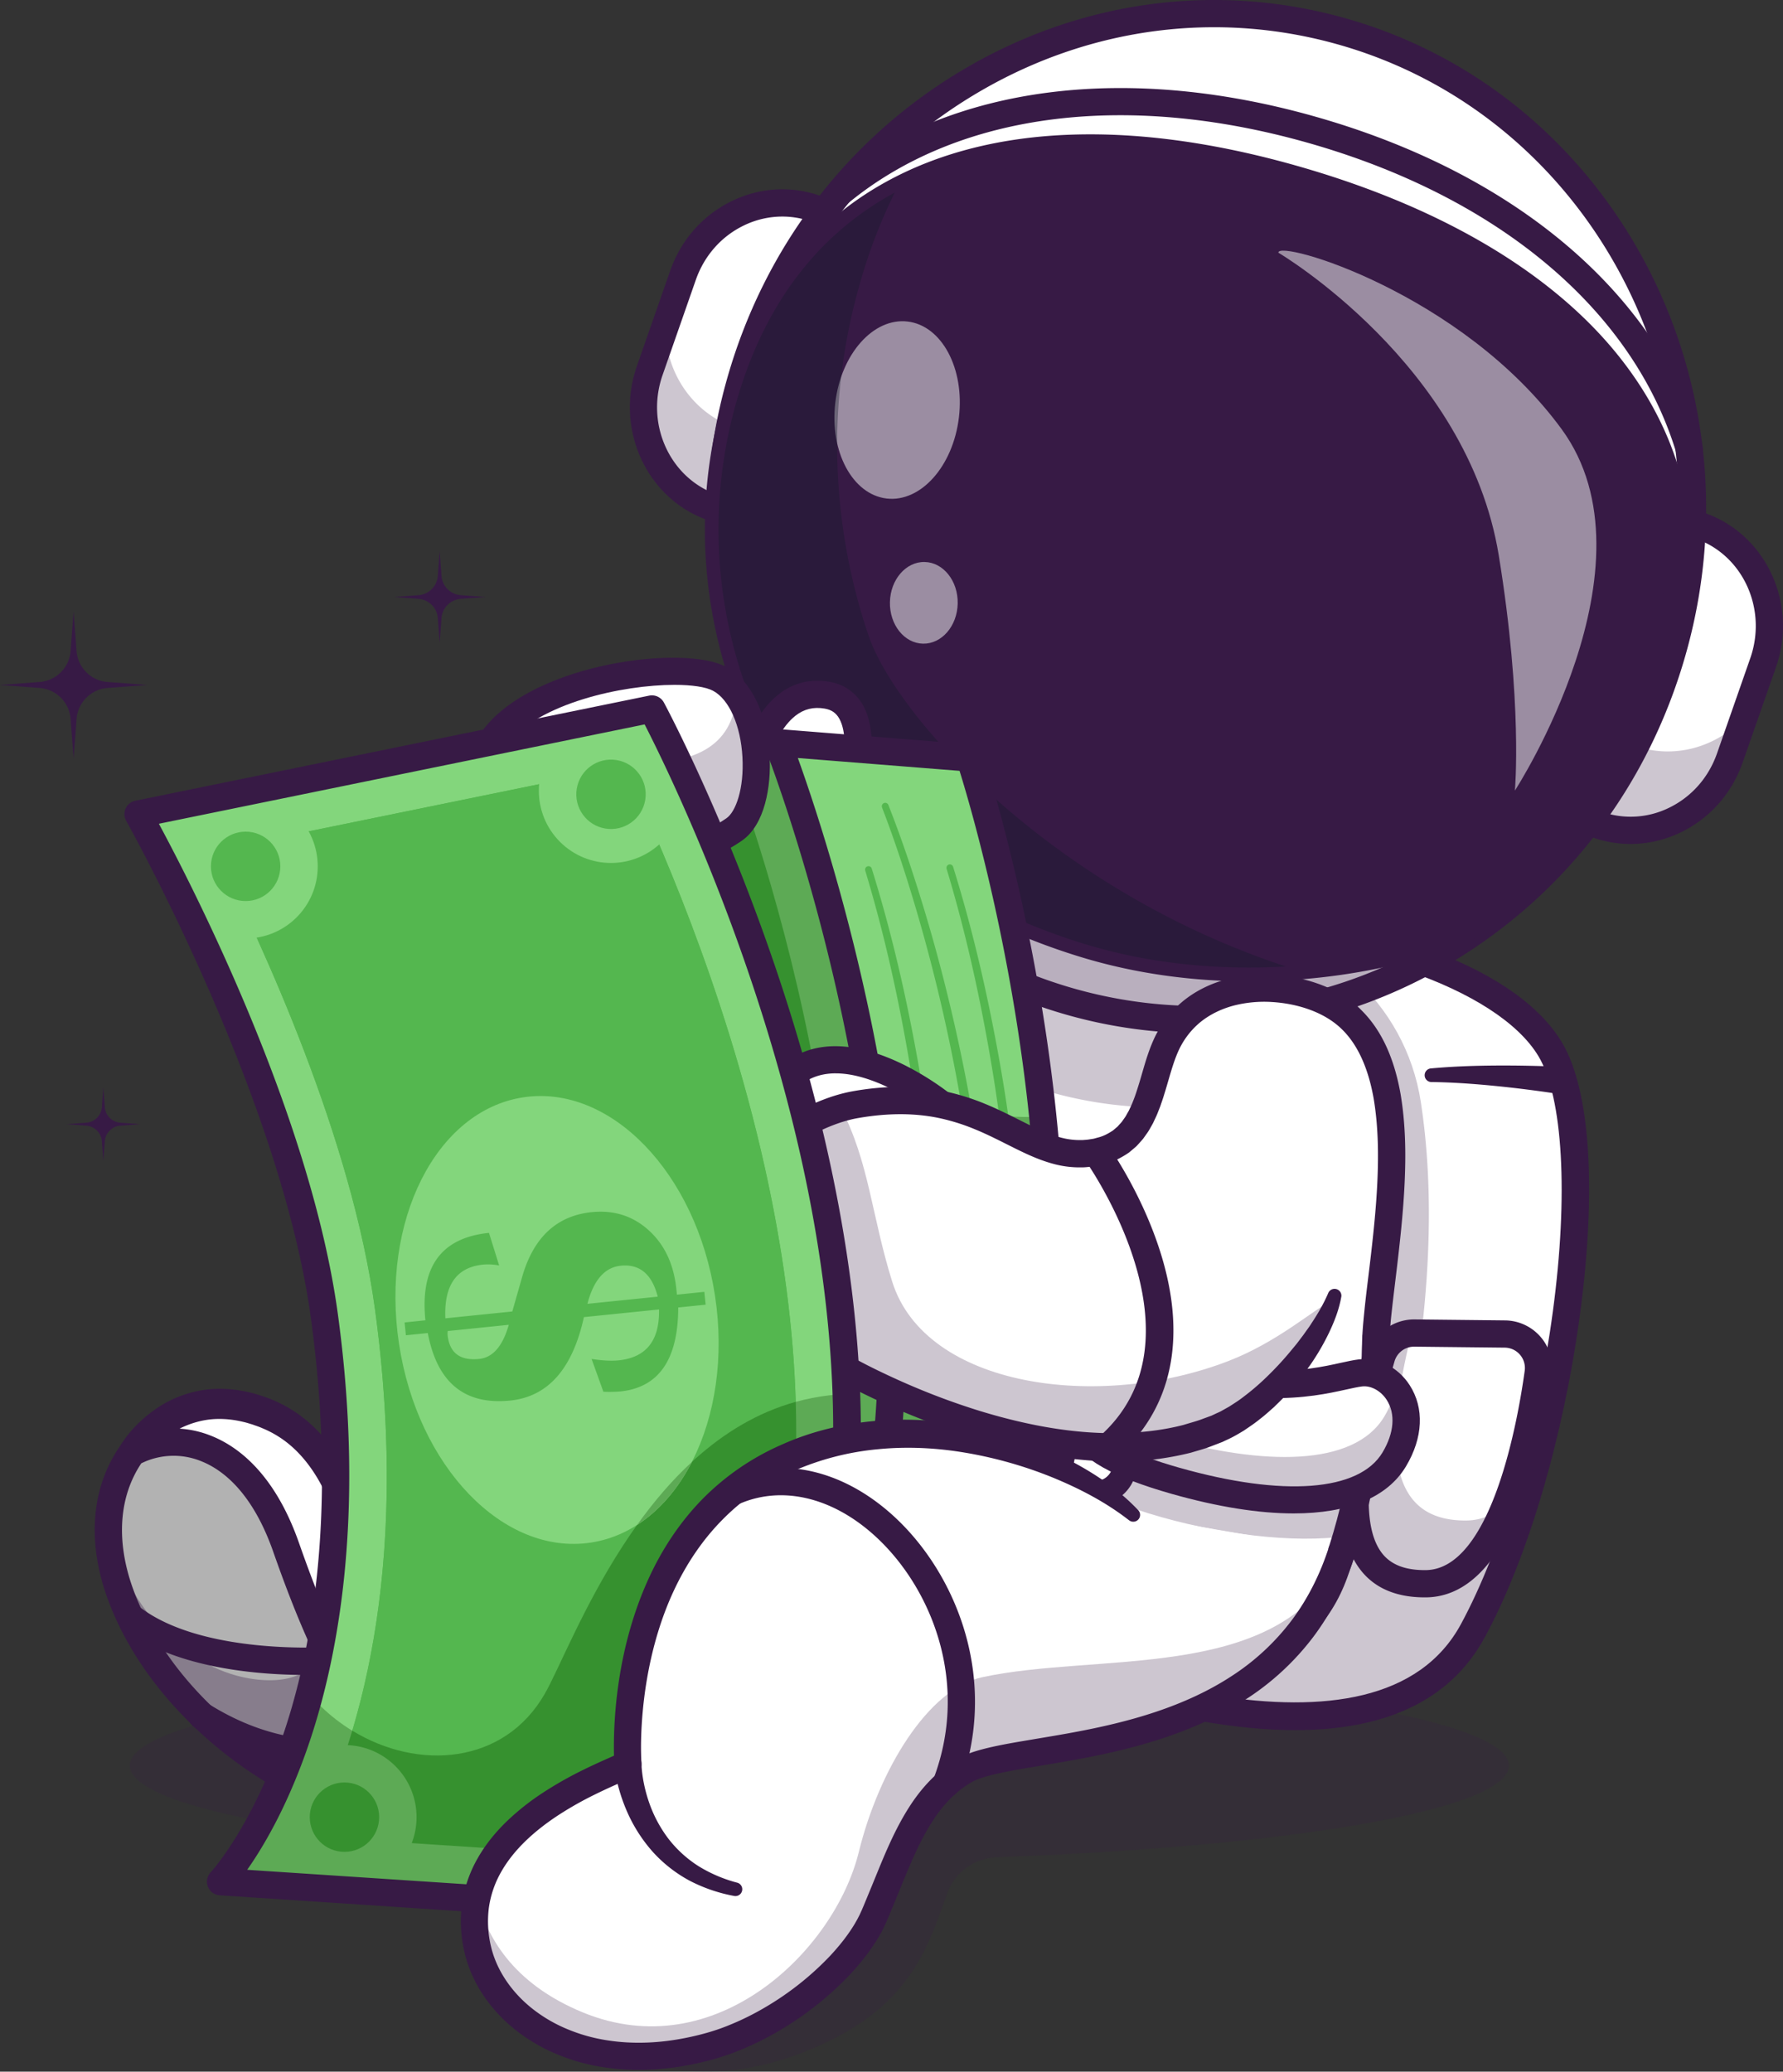 <svg id="Layer_1" data-name="Layer 1" xmlns="http://www.w3.org/2000/svg" viewBox="0 0 2483.12 2884.93"><rect x="0" y="0" width="2483.12" height="2884.93" fill="#333333" stroke="none"/><defs><style>.cls-1{opacity:0.2;}.cls-2{fill:#371a45;}.cls-3{fill:#fff;}.cls-4{opacity:0.25;}.cls-5{fill:#b2b2b2;}.cls-6{opacity:0.35;}.cls-7{fill:#22a7f0;}.cls-8{fill:#1d74f2;}.cls-9{opacity:0.5;}.cls-10{fill:#111a28;}.cls-11{fill:#83d67c;}.cls-12{fill:#5daa55;}.cls-13{fill:#54b74f;}.cls-14{fill:#36912f;}</style></defs><g class="cls-1"><path class="cls-2" d="M2860.07,3139.32c0-72.91-430-132-960.32-132s-960.33,59.1-960.33,132,430,132,960.33,132q30.82,0,61.16-.27L1849.64,3299,1652.7,3549.37S1754.23,3599,1910.91,3524c114.1-54.62,139.93-129.72,166.55-206a76.37,76.37,0,0,1,69.38-51.09C2557.47,3251.92,2860.07,3200.48,2860.07,3139.32Z" transform="translate(-758.66 -680.56)"/></g><path class="cls-3" d="M2315.41,2914.14c-185.44,1.78-494.6,32.1-793.1,185.39,0,0-450.39-57.76-361-265.47,255.16-592.78,990-253.79,990-253.79l212.59,216.05C2406.75,2839.83,2376.45,2913.56,2315.41,2914.14Z" transform="translate(-758.66 -680.56)"/><g class="cls-4"><path class="cls-2" d="M1522.33,3099.53c283.47-145.59,576.56-180.26,764.18-184.91,71.8-1.78,106.73-88.54,56.35-139.74h0c-105.68-3.62-312.51,109.29-510,85.14-30.25-3.7-127.49-47.62-175.85-141.43-2.32-4.51,34.53,193.5-170.9,276.44,0,0-239.18,94.81-330.22-146.3C1093.23,3044.52,1522.33,3099.53,1522.33,3099.53Z" transform="translate(-758.66 -680.56)"/></g><path class="cls-2" d="M1525.74,3119.1l-5.84-.75c-12.17-1.56-298.92-39.7-372-167.81-21.69-38-23-79.74-4-124,67.62-157.09,174.49-264.56,317.65-319.44,163.14-62.54,344.31-43.92,467.57-17.3,132.84,28.71,226.26,71.42,230.17,73.23l3.14,1.45,2.43,2.47,213.72,217.19c25.06,25.48,32.15,61.79,18.5,94.79s-44.46,53.83-80.31,54.15h0c-199.1,1.78-497.06,35-785.8,183.31ZM1707.27,2503c-77.34,0-157.12,10.77-232.28,39.61-133.18,51.1-232.84,151.68-296.24,299-14.28,33.17-13.59,62.67,2.1,90.18,58.7,102.91,298.05,142.25,338.17,148.18,293.68-149.35,595.44-183,797.42-184.75h0c24.34-.22,39.51-16,45.6-30.73s6.48-36.42-10.49-53.67l-211.2-214.63C2113.82,2584.52,1919.92,2503,1707.27,2503Zm609.34,411.15h0Z" transform="translate(-758.66 -680.56)"/><path class="cls-3" d="M942.54,2703.61s66.72,94,145,199.36c100.31,134.8,219.61,288.09,242.24,286,40.23-3.75,124.2-64.19,204.81-94.27L1431,3009l-161-133c-20.16-43.66-28.92-183.23-142.4-227.8C1005.14,2600.16,942.54,2703.61,942.54,2703.61Z" transform="translate(-758.66 -680.56)"/><g class="cls-4"><path class="cls-2" d="M1087.56,2903c100.31,134.8,219.61,288.09,242.24,286,40.23-3.75,124.2-64.19,204.81-94.27L1431,3009C1394,3014.35,1225.23,3030.22,1087.56,2903Z" transform="translate(-758.66 -680.56)"/></g><path class="cls-2" d="M1261.43,2880c-6.35-9.77-10.27-19.68-14.26-29.32-3.78-9.72-7.29-19.3-10.68-28.78s-6.69-18.85-10.37-28c-3.39-9.22-7.15-18.21-11.09-27-15.41-35.22-37.71-66.15-67.88-85.42a144.43,144.43,0,0,0-23.79-12.32c-4-1.85-8.54-3.19-12.81-4.81-4.35-1.28-8.69-2.75-13.08-3.71-17.51-4.22-35.26-5.39-52.32-2.6a125.11,125.11,0,0,0-48.32,19,139.59,139.59,0,0,0-20.92,16.81c-3.21,3.16-6.38,6.38-9.34,9.75-1.47,1.68-2.91,3.39-4.27,5.1s-2.81,3.69-3.54,4.71h0l-.76-20.79q61.44,86.24,124.49,171.59c42,56.81,84.44,113.3,128,168.71,21.8,27.66,43.85,55.13,66.61,81.59,11.38,13.19,23,26.23,34.84,38.15a166.77,166.77,0,0,0,17.49,15.67,25.58,25.58,0,0,0,3,2c.08,0,.47.31.28.18a1.26,1.26,0,0,0-.56-.2c-.16,0,0,0-.44-.06a7.73,7.73,0,0,0-1.51-.28,8,8,0,0,0-1.55,0l-.61.09.28,0c1.5-.3,3-.56,4.51-.78s3.4-.94,5.1-1.36c14.17-4.14,29.92-12,45.22-19.75,15.41-7.92,30.92-16.41,46.62-24.76,31.39-16.75,63.6-33.31,98.2-46.42a19,19,0,0,1,13.45,35.47h0l-.19.07c-31.64,12-62.59,27.78-93.6,44.36-15.55,8.26-31.08,16.77-47.15,25-8,4.12-16.26,8.15-24.71,12-8.63,3.78-17.27,7.54-27.33,10.42-2.59.67-4.89,1.5-7.72,2l-8.58,1.41c-1.32.41-9-.12-10.37-1-1.24-.39-2.47-.82-3.69-1.28s-1.77-.85-2.69-1.29a41.1,41.1,0,0,1-4.49-2.57c-1.23-.82-2.64-1.69-3.7-2.5-8.82-6.55-15.45-13-22.12-19.61-13.1-13.16-25-26.62-36.76-40.22-23.4-27.21-45.66-55-67.68-82.89-43.93-55.9-86.52-112.62-128.69-169.63s-83.72-114.36-124.91-172.18l-7.26-10.2,6.51-10.6,0-.06c2-3.29,3.42-5.37,5.17-7.88s3.41-4.68,5.18-6.94A158.81,158.81,0,0,1,948,2666.05a179.42,179.42,0,0,1,26.09-22.32,156.64,156.64,0,0,1,64.19-26.86c23.24-4.2,47.08-2.42,69.17,3,5.58,1.27,10.94,3.05,16.35,4.7,5.28,2,10.59,3.57,15.82,6a185.47,185.47,0,0,1,30.24,16.34,191.44,191.44,0,0,1,48.8,47.28c13.19,18.16,23.38,37.85,31.44,57.84,4,10,7.37,20.19,10.46,30.33,2.76,10.24,5.44,20.39,7.45,30.6s3.84,20.34,5.53,30.29,3.19,19.81,5.14,28.71l.16.71a9.57,9.57,0,0,1-17.37,7.26Z" transform="translate(-758.66 -680.56)"/><path class="cls-5" d="M1383.35,3164.8c-22.12,22.18-44.12,37.08-64.69,39.13-104.22,10.28-323.83-114.39-392.56-304.33-29.45-81.46-17-149,16.43-196,65.7-35.39,163.91-13,214.63,131.81C1225.09,3029.36,1283.76,3120.82,1383.35,3164.8Z" transform="translate(-758.66 -680.56)"/><g class="cls-6"><path class="cls-2" d="M1383.35,3164.8c-22.12,22.18-44.12,37.08-64.69,39.13-104.22,10.28-323.83-114.39-392.56-304.33-13.4-37.12-18.12-71.33-16.14-102.06,17.24,117.77,106.07,204.78,194.83,220.16,61,10.57,100.58-10.29,102.93-53.9C1257.41,3072.61,1309,3131.93,1383.35,3164.8Z" transform="translate(-758.66 -680.56)"/></g><path class="cls-2" d="M1306.56,3223.46c-116.92,0-329.87-128.3-398.29-317.41-28.93-80-22.24-155.81,18.82-213.42l2.56-3.6,3.89-2.1a139.27,139.27,0,0,1,118.1-7.35c37.49,14.54,89.33,52.28,123.42,149.59,68.21,194.7,124.72,278,216,318.27l25.28,11.17-19.51,19.57c-27.57,27.66-52.51,42.26-76.25,44.62Q1313.81,3223.46,1306.56,3223.46ZM955.43,2718.33c-31.3,46.76-35.42,108.63-11.49,174.82,67.47,186.48,282.21,300.85,372.86,291.9,7.08-.7,17.91-4.29,33-15.78-87.32-48.75-144.61-139.38-210.53-327.56C1110,2758.05,1068,2726.61,1037.92,2715A101.71,101.71,0,0,0,955.43,2718.33Z" transform="translate(-758.66 -680.56)"/><path class="cls-2" d="M1210,3141c-48.08,0-110.58-11.77-179.29-54.43a19,19,0,1,1,20-32.23c132,82,235.51,36.36,239.86,34.38a19,19,0,0,1,16,34.41C1303.75,3124.44,1267,3141,1210,3141Z" transform="translate(-758.66 -680.56)"/><path class="cls-2" d="M1184,3013c-62.06,0-183.15-8.16-256.42-66.45a19,19,0,0,1,23.61-29.69c87.89,69.93,267.19,57.22,269,57.1a19,19,0,1,1,2.89,37.82C1221,3012,1206.33,3013,1184,3013Z" transform="translate(-758.66 -680.56)"/><path class="cls-2" d="M1639.14,3064.68a19,19,0,0,1-18.77-16.45c-35.4-264.55-236.64-473.48-238.67-475.56a19,19,0,0,1,27.14-26.51c8.64,8.84,212,219.74,249.12,497a19,19,0,0,1-16.28,21.31A18.16,18.16,0,0,1,1639.14,3064.68Z" transform="translate(-758.66 -680.56)"/><path class="cls-3" d="M2917.56,2141.76c78.73,131.39,17.29,578.81-107.6,809.47s-559,74.43-799.79-33.09-14.59-658.91,49-805.4C2158.43,1884,2800.9,1947.05,2917.56,2141.76Z" transform="translate(-758.66 -680.56)"/><g class="cls-4"><path class="cls-2" d="M2010.16,2918.14c240.82,107.51,674.9,263.71,799.83,33.08,16.33-30.22,31.61-64.11,45.58-100.56-89,25.46-163.67-60.06-148.53-129.46,48.66-223.1,48.61-388.13,30.24-506.65-21.27-137.17-136.7-241.39-275.39-247.12-180.65-7.46-354.87,35-402.71,145.33C1995.56,2259.22,1769.34,2810.63,2010.16,2918.14Z" transform="translate(-758.66 -680.56)"/></g><path class="cls-2" d="M2562.45,3089.85c-167.92,0-378.72-73.45-560-154.39C1890.78,2885.61,1857,2748,1901.92,2526.29c31.13-153.47,93.23-313.7,139.84-421.1,38.79-89.4,152.89-144.68,321.27-155.67,213.57-13.94,492.54,51.86,570.8,182.49h0c39.53,66,48.68,204.4,25.09,379.79-22.88,170.08-72.33,337.74-132.28,448.46C2775.83,3054.11,2679.57,3089.85,2562.45,3089.85Zm-138.4-1104.36q-29.36,0-58.55,1.88c-151.26,9.87-256.57,58.32-288.95,132.92-45.88,105.73-107,263.3-137.45,413.54-40.95,201.89-14.44,325.37,78.81,367,239.94,107.12,659.73,254.95,775.37,41.38,57.88-106.9,105.75-269.69,128-435.46,21.8-162.11,14.13-298.23-20-355.24C2844.36,2056.49,2634.15,1985.49,2424.05,1985.49Z" transform="translate(-758.66 -680.56)"/><path class="cls-3" d="M2728.15,2537l125.93,1.07a47.31,47.31,0,0,1,46.55,53.56c-13.1,97-52.37,293.27-155.9,294.43-125.45,1.41-113-137.54-62.48-314.84A47.27,47.27,0,0,1,2728.15,2537Z" transform="translate(-758.66 -680.56)"/><g class="cls-4"><path class="cls-2" d="M2682.58,2571c-50.9,177.18-63.71,316.15,61.76,315,51.51-.41,87.24-49.28,111.71-110.19-16,13.75-34.33,22-55.29,22.15-112.32,1-113.85-110.3-76.28-260.83A46.81,46.81,0,0,0,2682.58,2571Z" transform="translate(-758.66 -680.56)"/></g><path class="cls-2" d="M2742.83,2905c-40.08,0-70.35-13.11-90-39-37.5-49.32-33.95-141.91,11.51-300.22a66.37,66.37,0,0,1,63.69-47.84h.72l125.93,1.36a66.26,66.26,0,0,1,65,75.2C2903.81,2710,2860,2903.94,2744.49,2905ZM2728,2555.87a28.34,28.34,0,0,0-27.23,20.38c-26,90.42-56.05,216.45-17.78,266.79,12.28,16.14,31.85,24,59.8,24h1.35c92.73-.83,129-212.76,137.94-277.69a28.33,28.33,0,0,0-27.83-32.12l-125.94-1.36Z" transform="translate(-758.66 -680.56)"/><path class="cls-2" d="M2929.46,2204c-14.39-2.27-29.23-4.3-43.9-6.17s-29.47-3.54-44.24-5c-29.52-2.92-59.12-5.06-88.64-5.46h-.08a9.5,9.5,0,0,1-.74-19c30.27-2.79,60.54-3.8,90.77-4q22.68-.12,45.34.34c15.16.32,30.14.78,45.51,1.56a19,19,0,1,1-1.91,37.94,18.44,18.44,0,0,1-2-.2Z" transform="translate(-758.66 -680.56)"/><path class="cls-3" d="M2669.81,2628.55c-6.3,64.29-17.73,128.69-35.94,190.9q-7.6,26.18-16.93,51.79c-126.84,348.57-845.81-151.51-845.81-151.51l71.13-712,84.4-6.69,667.05-53s26.79,82.79,49.79,207.74C2667.16,2283.71,2686.84,2455.84,2669.81,2628.55Z" transform="translate(-758.66 -680.56)"/><g class="cls-4"><path class="cls-2" d="M2643.5,2155.73a563.11,563.11,0,0,1-267.45,67.05c-183.08,0-345.92-86.92-449.39-221.78l667.05-53S2620.5,2030.78,2643.5,2155.73Z" transform="translate(-758.66 -680.56)"/></g><g class="cls-4"><path class="cls-2" d="M2669.81,2628.55c-6.3,64.29-17.73,128.69-35.94,190.9-142.68,22-439-52.92-457.88-158.14C2155.65,2547.89,2544.77,2606.78,2669.81,2628.55Z" transform="translate(-758.66 -680.56)"/></g><path class="cls-2" d="M2422.81,3013.62c-259,0-644.34-265.71-662.49-278.34l-9.15-6.36L1825,1990.06l782.2-62.17,4.61,14.26c.43,1.32,43.06,134.38,67,314.74,22.22,167,32.6,410.29-44,620.83-22.9,62.93-65.25,104.57-125.86,123.79C2482.56,3009.87,2453.55,3013.62,2422.81,3013.62Zm-631.67-303.26c67.82,45.54,493.29,322.55,706.33,255,49.48-15.7,82.74-48.6,101.67-100.6,128.58-353.32,6.08-810.54-19.14-896.65l-720.44,57.26Z" transform="translate(-758.66 -680.56)"/><path class="cls-3" d="M2096.84,2689.13l4.25-2.32c-3.12-2.54-6-5-8.67-7.6C2093.74,2682.47,2095.19,2685.8,2096.84,2689.13Z" transform="translate(-758.66 -680.56)"/><circle class="cls-3" cx="1809.2" cy="2483.78" r="67.64" transform="translate(-1637.23 313.84) rotate(-24.94)"/><g class="cls-6"><path class="cls-2" d="M1745.65,2460.59a67.65,67.65,0,1,0,128.54,4.51,67.65,67.65,0,0,1-122.58-16.81A68.91,68.91,0,0,0,1745.65,2460.59Z" transform="translate(-758.66 -680.56)"/></g><path class="cls-2" d="M1809.25,2568.21a84.53,84.53,0,1,1,35.53-7.91A84.38,84.38,0,0,1,1809.25,2568.21Zm-.08-135.36a51,51,0,0,0-47.78,33.46h0a50.79,50.79,0,1,0,47.78-33.46Zm-63.51,27.72h0Z" transform="translate(-758.66 -680.56)"/><path class="cls-3" d="M1846.49,2386.54l-34.44,115-26.8,89.46a48.33,48.33,0,0,0,29.18,59.1c15.28,5.82,34.3,12.81,56.27,20.41,78.16,27,194,61.89,313.22,79.52a48.37,48.37,0,0,0,54.5-38.9l45.81-241.61a48.37,48.37,0,0,0-40.94-57c-83-11.39-248.08-35.59-338.44-59A48.27,48.27,0,0,0,1846.49,2386.54Z" transform="translate(-758.66 -680.56)"/><path class="cls-3" d="M2246.94,2413.23l94.77,26.06a41.22,41.22,0,0,1,29.52,47.62l-46.7,239.49a41.2,41.2,0,0,1-44.54,33.11l-90-9" transform="translate(-758.66 -680.56)"/><path class="cls-2" d="M2191.11,2767.33a65.62,65.62,0,0,1-9.63-.71c-152.93-22.58-299.35-72.88-373-100.85a65.37,65.37,0,0,1-39.25-79.58l61.24-204.46a64.85,64.85,0,0,1,78.61-44.4c88.45,23,248.8,46.6,336.51,58.65a65.14,65.14,0,0,1,55.1,76.67l-45.81,241.62A64.92,64.92,0,0,1,2191.11,2767.33Zm-298.43-398.6a31.51,31.51,0,0,0-30.15,22.6l-61.24,204.47a31.77,31.77,0,0,0,19.06,38.66c72.4,27.49,216.23,76.91,366,99A31.52,31.52,0,0,0,2222,2708l45.81-241.62a31.65,31.65,0,0,0-26.76-37.25h0c-88.44-12.15-250.25-36-340.36-59.41A31.35,31.35,0,0,0,1892.68,2368.73Z" transform="translate(-758.66 -680.56)"/><path class="cls-2" d="M2284.23,2776.47a58.73,58.73,0,0,1-5.9-.3l-90-9a16.74,16.74,0,1,1,3.33-33.32l90,9a24.34,24.34,0,0,0,26.43-19.66l46.7-239.48a24.58,24.58,0,0,0-17.52-28.28l-94.77-26a16.74,16.74,0,0,1,8.88-32.29l94.77,26.06a58.2,58.2,0,0,1,41.51,67L2341,2729.6A57.67,57.67,0,0,1,2284.23,2776.47Z" transform="translate(-758.66 -680.56)"/><path class="cls-3" d="M2325,2565.74s-46.5,5.73-62.29,52.73-1.29,86.11,133.22,124.23,262,41.07,304.45-29.78-5-125.43-46.84-120.51S2525.71,2638.87,2325,2565.74Z" transform="translate(-758.66 -680.56)"/><g class="cls-4"><path class="cls-2" d="M2260.5,2625.57c-11.84,43.86,7.69,80.95,135.37,117.13,134.52,38.12,262.06,41.09,304.45-29.78,24.74-41.32,18.91-77.12,1.48-98.79-2.19,12.17-7,25.25-15.24,39-42.39,70.87-169.93,67.9-304.45,29.78C2316.45,2664.28,2279.39,2645.44,2260.5,2625.57Z" transform="translate(-758.66 -680.56)"/></g><path class="cls-2" d="M2560.36,2788.1c-48.41,0-105.55-9-169.66-27.15-82.13-23.28-126.49-48.34-143.86-81.27-13.55-25.71-7.72-50.69-2.16-67.25,19.37-57.65,75.57-65.22,78-65.51l4.53-.56,4.28,1.56c163.25,59.46,248.31,40.67,294,30.56,9.74-2.15,18.14-4,25.83-4.91,26.77-3.16,54.36,10.9,70.44,35.76,20.71,32,18.85,73.32-5.1,113.33C2690.66,2766,2636.25,2788.09,2560.36,2788.1Zm-236.9-202.73c-9.52,2.41-33.4,11.11-42.82,39.14-5.45,16.24-5.53,27.45-.24,37.47,11.63,22.06,52.22,43.08,120.64,62.47,144.71,41,250.5,33.05,283-21.27,16.24-27.14,18.35-53.83,5.8-73.25-8.17-12.62-21.89-20.12-34.16-18.69-5.79.69-13.34,2.35-22.07,4.28C2584.64,2626.35,2493.86,2646.42,2323.46,2585.37Z" transform="translate(-758.66 -680.56)"/><g class="cls-6"><path class="cls-2" d="M1840,2521c.35.08.64.18,1,.26C1840.38,2521,1840,2521,1840,2521Z" transform="translate(-758.66 -680.56)"/></g><path class="cls-2" d="M1987.88,2725.77a17.15,17.15,0,0,1-3.68-.41,16.76,16.76,0,0,1-12.68-20l19.93-89a104.27,104.27,0,0,1,57.82-71.53,69.73,69.73,0,0,0,39-47.71l24.68-105.05a16.74,16.74,0,0,1,32.6,7.65l-24.68,105.05a103,103,0,0,1-57.58,70.48,70.6,70.6,0,0,0-39.16,48.43l-19.92,88.95A16.75,16.75,0,0,1,1987.88,2725.77Z" transform="translate(-758.66 -680.56)"/><path class="cls-7" d="M1842.17,2501.05c-2,7.32-7.78,69.2-7.78,69.2l41.69,11.35c28.71,7.81,60.08-15.58,70.06-52.25s-5.21-72.73-33.92-80.54l-41.69-11.35S1845.41,2489.13,1842.17,2501.05Z" transform="translate(-758.66 -680.56)"/><path class="cls-3" d="M1842.18,2501.06c-2,7.31-7.81,69.19-7.81,69.19l1.38.37c1.78-17.85,4.11-39,5.23-43.08,3.22-11.93,28.33-63.6,28.33-63.6l41.7,11.35c20.06,5.44,33.54,24.74,36.45,48.37,7.07-34.65-8-67.45-35.25-74.85l-41.7-11.34S1845.4,2489.13,1842.18,2501.06Z" transform="translate(-758.66 -680.56)"/><path class="cls-8" d="M1842.18,2501.06c-2,7.31-7.81,69.19-7.81,69.19l41.69,11.35c28.75,7.8,60.09-15.57,70.09-52.27a85.83,85.83,0,0,0,3-25.63c-14.45,19.47-36.14,29.67-56.52,24.07l-41.7-11.35s2.59-27.44,4.88-47.94C1849.73,2481.82,1843.66,2495.59,1842.18,2501.06Z" transform="translate(-758.66 -680.56)"/><path class="cls-2" d="M1887.19,2597.3a56.33,56.33,0,0,1-14.84-2l-29-7.88a29.79,29.79,0,0,1-21.9-31.71c5-51.37,6.38-56.31,7-58.42,2-7.14,9.88-25.37,23.58-54.16a29.87,29.87,0,0,1,34.83-16l29.11,7.92c18.2,5,32.7,18.32,40.84,37.65,7.63,18.13,8.72,39.56,3.06,60.35C1949.47,2571.26,1918.74,2597.3,1887.19,2597.3Zm-31.28-92.58c-.26,1.15-1.7,8.84-6.1,53.78a1.42,1.42,0,0,0,1,1.49l29,7.88c21.09,5.7,44.69-13.22,52.59-42.26,4-14.68,3.35-29.54-1.83-41.84-4.67-11.09-12.52-18.63-22.09-21.24l-29.12-7.92a1.43,1.43,0,0,0-1.66.77C1863.37,2485.51,1857.06,2500.61,1855.91,2504.72Zm-13.74-3.67h0Z" transform="translate(-758.66 -680.56)"/><ellipse class="cls-7" cx="1852.46" cy="2503.85" rx="68.81" ry="53.87" transform="matrix(0.26, -0.96, 0.96, 0.26, -1808.63, 2953.26)"/><path class="cls-3" d="M1800.48,2489.71a86,86,0,0,0-2.51,13.23c13-29.11,40.23-46.29,65.45-39.44s40,35.57,36.44,67.33a88.41,88.41,0,0,0,4.59-12.85c10-36.66-5.23-72.73-33.94-80.51S1810.47,2453.05,1800.48,2489.71Z" transform="translate(-758.66 -680.56)"/><path class="cls-8" d="M1800.48,2489.71c-10,36.66,5.19,72.71,33.89,80.54s60.08-15.57,70.08-52.27a85.53,85.53,0,0,0,3-26.6c-14.34,21.92-37.49,33.76-59.14,27.89s-35.55-27.79-36.84-53.95A83.86,83.86,0,0,0,1800.48,2489.71Z" transform="translate(-758.66 -680.56)"/><path class="cls-2" d="M1845.5,2586a56.42,56.42,0,0,1-14.85-2c-18.19-4.95-32.7-18.32-40.84-37.65-7.63-18.13-8.72-39.56-3.06-60.35s17.45-38.71,33.22-50.47c16.81-12.54,36.07-16.72,54.29-11.76,36.23,9.85,55.93,53.82,43.91,98C1907.78,2559.92,1877,2586,1845.5,2586Zm13.75-135.77c-7.41,0-15.1,2.77-22.27,8.12-10.69,8-18.78,20.45-22.78,35.13s-3.35,29.54,1.84,41.84c4.66,11.09,12.51,18.64,22.08,21.24,21.07,5.71,44.69-13.21,52.6-42.25s-2.83-57.34-23.93-63.08A28.54,28.54,0,0,0,1859.25,2450.19Z" transform="translate(-758.66 -680.56)"/><path class="cls-3" d="M1750.07,1386.85h0a13.9,13.9,0,0,0,17.67-8.84L1903.49,989.5c2.6-7.45-1.09-15.57-8.25-18.13h0c-75.1-26.93-158.12,14.6-185.42,92.75l-46.29,132.48C1636.22,1274.75,1675,1359.92,1750.07,1386.85Z" transform="translate(-758.66 -680.56)"/><path class="cls-2" d="M1754.56,1391a16.87,16.87,0,0,1-5.64-1h0c-76.73-27.52-116.48-114.81-88.61-194.58L1706.6,1063c13.85-39.65,41.91-71.23,79-88.92,35.21-16.8,74.56-18.9,110.8-5.91,8.9,3.19,13.53,13.27,10.31,22.46L1771,1379.13a17.68,17.68,0,0,1-9.11,10.24A16.92,16.92,0,0,1,1754.56,1391Zm-3.34-7.4a9.94,9.94,0,0,0,7.69-.42,10.94,10.94,0,0,0,5.62-6.34l135.74-388.5a10.78,10.78,0,0,0-6.18-13.81c-34.52-12.37-72-10.36-105.57,5.65-35.42,16.9-62.24,47.1-75.48,85l-46.29,132.48c-26.65,76.26,11.24,159.67,84.47,185.92Z" transform="translate(-758.66 -680.56)"/><g class="cls-4"><path class="cls-2" d="M1685.24,1134.48l-21.73,62.13c-27.28,78.12,11.45,163.31,86.56,190.27,7.15,2.57,15.07-1.43,17.68-8.87l36.12-103.27a13.63,13.63,0,0,1-14.59,3.77l-8.84-3.2C1721.09,1254.05,1684.42,1196.36,1685.24,1134.48Z" transform="translate(-758.66 -680.56)"/></g><path class="cls-2" d="M1754.57,1406.61a32.09,32.09,0,0,1-10.9-1.91h0c-84.74-30.38-128.73-126.54-98.05-214.36l46.29-132.48c15.23-43.6,46.12-78.34,87-97.83,39-18.6,82.58-20.92,122.75-6.52,16.91,6.06,25.77,25,19.75,42.25l-135.74,388.5a33.15,33.15,0,0,1-17.1,19.16A32.46,32.46,0,0,1,1754.57,1406.61Zm93.61-424.48a122.78,122.78,0,0,0-53,12.13c-31.65,15.11-55.63,42.14-67.5,76.11l-46.28,132.49c-23.23,66.46,8.12,138.9,70,164.21l132.58-379.45A120,120,0,0,0,1848.18,982.13Z" transform="translate(-758.66 -680.56)"/><path class="cls-3" d="M3127.57,1413.17h0a13.9,13.9,0,0,0-17.67,8.84l-135.75,388.51c-2.6,7.45,1.09,15.57,8.25,18.13h0c75.1,26.93,158.11-14.6,185.42-92.75l46.29-132.48C3241.41,1525.28,3202.67,1440.1,3127.57,1413.17Z" transform="translate(-758.66 -680.56)"/><path class="cls-2" d="M3029.47,1840.28a142.48,142.48,0,0,1-48.22-8.42c-8.9-3.19-13.53-13.27-10.32-22.46l135.75-388.51a17.72,17.72,0,0,1,9.11-10.24,16.7,16.7,0,0,1,12.93-.68h0c76.73,27.51,116.48,114.8,88.6,194.58L3171,1737c-13.86,39.65-41.91,71.23-79,88.92A145.14,145.14,0,0,1,3029.47,1840.28Zm93.62-424.48a10.14,10.14,0,0,0-4.36,1,10.9,10.9,0,0,0-5.61,6.34l-135.75,388.5a10.78,10.78,0,0,0,6.18,13.81c34.5,12.37,72,10.36,105.57-5.65,35.43-16.9,62.23-47.1,75.48-85l46.29-132.48c26.64-76.27-11.25-159.67-84.47-185.92A9.81,9.81,0,0,0,3123.09,1415.8Z" transform="translate(-758.66 -680.56)"/><g class="cls-4"><path class="cls-2" d="M3011.78,1702.73l-37.65,107.78a14.21,14.21,0,0,0,8.28,18.15c39.42,14.11,81.06,9.41,115.65-9.6a151.31,151.31,0,0,0,69.74-83.14l19.5-55.82c-38.43,41.34-97.85,58.43-152.91,38.7l-13.62-4.89A14,14,0,0,1,3011.78,1702.73Z" transform="translate(-758.66 -680.56)"/></g><path class="cls-2" d="M3029.48,1855.85a158.22,158.22,0,0,1-53.48-9.34c-16.92-6.07-25.78-25-19.75-42.25L3092,1415.76a33.17,33.17,0,0,1,17.1-19.15,32.15,32.15,0,0,1,24.88-1.29h0c84.75,30.38,128.73,126.54,98,214.36l-46.29,132.48c-15.23,43.6-46.12,78.34-87,97.83A160.47,160.47,0,0,1,3029.48,1855.85Zm-35.9-43.45a121.09,121.09,0,0,0,88.84-6.64c31.65-15.11,55.62-42.13,67.49-76.11l46.29-132.48c23.22-66.47-8.11-138.91-70-164.22Z" transform="translate(-758.66 -680.56)"/><ellipse class="cls-3" cx="2438.74" cy="1399.98" rx="701.59" ry="675.56" transform="translate(-243.62 2770.47) rotate(-76.69)"/><path class="cls-2" d="M2428.05,2103.84a657.25,657.25,0,0,1-175.83-24c-360.77-100.06-570.62-486.44-467.78-861.3,51.15-186.43,170-340.6,334.8-434.11,156.16-88.63,335.86-111.45,506-64.26,360.78,100.06,570.63,486.43,467.79,861.29C3041.9,1767.87,2923,1922,2758.24,2015.56,2655.26,2074,2542,2103.84,2428.05,2103.84Zm-640.33-884.42,3.29.9c-101.85,371.25,105.86,753.87,463,852.93,168.41,46.71,346.27,24.11,500.84-63.62,163.17-92.61,280.93-245.32,331.59-430,101.86-371.25-105.86-753.87-463-852.93-168.39-46.7-346.26-24.11-500.83,63.62-163.17,92.62-280.94,245.32-331.6,430Z" transform="translate(-758.66 -680.56)"/><g class="cls-6"><path class="cls-2" d="M1819.66,1127.5a722.14,722.14,0,0,0-32,91.93c-102.46,373.65,105.9,757.38,465.42,857.13s734.11-122.38,836.65-496c3-10.74,5.67-21.56,8.08-32.29-134.25,317.17-475.73,495.31-804.71,404.08C1944,1855.47,1737.42,1490.75,1819.66,1127.5Z" transform="translate(-758.66 -680.56)"/></g><path class="cls-2" d="M2428.07,2119.41a672.62,672.62,0,0,1-180-24.6c-369-102.34-583.73-497.29-478.63-880.4,52.25-190.45,173.75-348,342.13-443.54,159.78-90.68,343.69-114,517.86-65.72,369,102.35,583.74,497.3,478.63,880.41-52.24,190.45-173.75,348-342.13,443.53C2660.57,2088.89,2544.7,2119.41,2428.07,2119.41Zm-640.35-900,18.3,5c-99.59,363,103.26,737.05,452.18,833.82,164.4,45.6,338.05,23.52,489-62.16,159.54-90.56,274.71-239.92,324.27-420.58,99.58-363-103.27-737-452.19-833.81-164.39-45.6-338-23.51-489,62.16-159.55,90.55-274.71,239.92-324.27,420.57Z" transform="translate(-758.66 -680.56)"/><path class="cls-2" d="M1785,1237.38c-38.24,131.84-32.58,266.36,8.46,388.36,30.77,91.46,209.23,288.21,476.46,369.58,247.78,75.44,513.79,4.27,588.6-56.12a643.45,643.45,0,0,0,214.7-322.68c101.2-348.89-145.21-578.4-501-683.1S1886.24,888.48,1785,1237.38Z" transform="translate(-758.66 -680.56)"/><path class="cls-2" d="M2499.25,2047.2c-75.51,0-155.75-9.67-234.81-33.74C1980.59,1927,1806,1722.23,1775.52,1631.79c-43.78-130.16-46.79-268.37-8.7-399.7,40-137.75,116.31-238.32,227-298.93,147.46-80.77,349.35-87,583.89-17.94,190.81,56.16,339.9,144.74,431.15,256.16,104.52,127.64,132.34,279.18,82.67,450.43a661.86,661.86,0,0,1-221,332.15C2815.89,1998,2669.58,2047.2,2499.25,2047.2ZM2277,905.54c-101.53,0-190.9,20.32-265,60.89C1910.53,1022,1840.3,1115,1803.26,1242.66h0c-35.93,123.87-33.09,254.24,8.22,377,27.37,81.37,196.67,276.08,464,357.48,241.15,73.43,500,4.7,571.15-52.73a624,624,0,0,0,208.4-313.2c124.45-429.06-299.88-604.23-488.1-659.62C2462.52,920.88,2365.15,905.54,2277,905.54ZM1785,1237.38h0Z" transform="translate(-758.66 -680.56)"/><g class="cls-9"><ellipse class="cls-3" cx="2008.12" cy="1251.59" rx="124.09" ry="86.68" transform="translate(-231.18 2416.78) rotate(-83.2)"/></g><g class="cls-9"><ellipse class="cls-3" cx="2041.43" cy="1517.75" rx="56.87" ry="47.19" transform="matrix(0.02, -1, 1, 0.02, -272.02, 2850.55)"/></g><g class="cls-6"><path class="cls-10" d="M2004.72,948.76c-101.39,54.93-179,148.48-219.67,288.6-38.25,131.87-32.56,266.39,8.43,388.38,30.78,91.46,209.27,288.21,476.49,369.6,94.35,28.76,191.32,36.21,279.42,31.07-326.3-107.33-543.34-348.22-581.48-461.65-52.1-154.84-59.28-325.59-10.73-492.88A737.42,737.42,0,0,1,2004.72,948.76Z" transform="translate(-758.66 -680.56)"/></g><path class="cls-2" d="M3111,1323.65a18.86,18.86,0,0,1-17.34-11.36l-.17-.38-.63-1.76c-59.58-195.38-242.53-351.23-501.94-427.58-258-75.92-494.73-46.84-649.61,79.79l-2.14,1.76-2.32,1a19,19,0,0,1-18.74-32.74c164.73-134.12,413.78-165.55,683.52-86.17,271.78,80,464,245,527.45,452.7a19,19,0,0,1-18.08,24.78Z" transform="translate(-758.66 -680.56)"/><g class="cls-9"><path class="cls-3" d="M2868.4,1781.5s203.79-313.59,65.13-503.26S2538,1013.56,2539,1032.44c0,0,263.47,155.17,306.93,421.47C2879.46,1659.26,2868.4,1781.5,2868.4,1781.5Z" transform="translate(-758.66 -680.56)"/></g><path class="cls-3" d="M1789.69,1834.45s13.6-204.46,120.76-185.8c95.61,16.65,4,235.24,4,235.24Z" transform="translate(-758.66 -680.56)"/><path class="cls-2" d="M1924.74,1908.38,1769.85,1847l.92-13.8c.37-5.56,9.77-136.69,72.14-185.7,20.64-16.21,44.46-22.11,70.79-17.53,20.93,3.65,37.28,15.23,47.28,33.5,36.55,66.8-22.23,211.48-29,227.76Zm-114.83-86.32,93.87,37.2c21.31-56.9,42.86-143,23.92-177.6-4.51-8.22-10.83-12.64-20.5-14.33-15.53-2.7-28.85.57-40.82,10C1830.31,1705.61,1814.6,1781.87,1809.91,1822.06Z" transform="translate(-758.66 -680.56)"/><path class="cls-11" d="M1826.42,3354l-487.61-37.79s453.47-212.3,381.49-735.19c-16.89-122.53-2.28-280.81,21.86-428.48,38-232,99.48-437.77,99.48-437.77L2109.18,1736s72.65,216.85,101.81,499.42C2249.59,2610.24,2211.75,3100.7,1826.42,3354Z" transform="translate(-758.66 -680.56)"/><path class="cls-12" d="M1826.42,3354l-487.61-37.79s453.47-212.3,381.49-735.19c-16.89-122.53-2.28-280.81,21.86-428.48l41.06-67.19S2016.14,2247.3,2211,2235.44C2249.59,2610.24,2211.75,3100.7,1826.42,3354Z" transform="translate(-758.66 -680.56)"/><path class="cls-13" d="M1972.71,1890.1c28.08,90,48.94,181.77,65.32,274.43A2131.23,2131.23,0,0,1,2068.69,2445c1.67,47.08,1.79,94.23-.34,141.36-2.46,47.1-6.8,94.14-13.86,140.86a1156.29,1156.29,0,0,1-30.67,138.47,933.46,933.46,0,0,1-51.31,132.58,9.48,9.48,0,0,1-17.1-8.21l0-.07.08-.17a915.65,915.65,0,0,0,51.27-129.25,1142.93,1142.93,0,0,0,31.3-136c7.34-46,12-92.47,14.86-139,2.5-46.62,2.77-93.36,1.52-140.07a2120,2120,0,0,0-28.14-279c-15.49-92.25-35.57-184.08-62.64-273.48l0-.15a4.74,4.74,0,0,1,9.06-2.79Z" transform="translate(-758.66 -680.56)"/><path class="cls-13" d="M2086,1887.6c28.09,90,48.94,181.77,65.32,274.43A2133.07,2133.07,0,0,1,2182,2442.55c1.67,47.07,1.79,94.23-.34,141.35-2.46,47.1-6.8,94.14-13.86,140.87a1156.13,1156.13,0,0,1-30.67,138.46,933.46,933.46,0,0,1-51.31,132.58,9.48,9.48,0,0,1-17.1-8.21l0-.07.09-.17a913.92,913.92,0,0,0,51.26-129.25,1141,1141,0,0,0,31.31-136c7.34-46,12-92.46,14.86-139,2.49-46.61,2.77-93.36,1.52-140.07a2120.14,2120.14,0,0,0-28.14-279c-15.5-92.25-35.57-184.07-62.65-273.48l0-.15a4.74,4.74,0,0,1,9.06-2.79Z" transform="translate(-758.66 -680.56)"/><path class="cls-13" d="M1995.86,1801.54c18.63,47.18,34.53,95,49.23,143.39s27.66,97.16,39.2,146.34,21.53,98.72,29.95,148.56q12.36,74.79,19.49,150.37c9.3,100.68,10.87,202.33,1.69,303.31l-3.85,37.83c-1.59,12.57-3.49,25.11-5.23,37.67-.93,6.27-1.68,12.57-2.75,18.82l-3.44,18.72c-2.42,12.45-4.3,25-7.18,37.38-10.47,49.7-24.8,98.54-41.55,146.56a9.48,9.48,0,0,1-17.91-6.25l0-.06.08-.24c16.79-47,31.28-94.9,42-143.77,2.94-12.15,4.87-24.53,7.36-36.78l3.54-18.43c1.11-6.15,1.9-12.36,2.86-18.54,1.81-12.39,3.79-24.75,5.45-37.15l4.1-37.34c9.86-99.71,9.1-200.46.66-300.48q-6.49-75-18.19-149.53-12-74.41-28.63-148T2034.86,1948c-14.22-48.18-29.76-96.16-47.79-142.86l0-.13a4.74,4.74,0,0,1,8.83-3.45Z" transform="translate(-758.66 -680.56)"/><path class="cls-2" d="M1826.44,3373q-.74,0-1.47-.06l-487.65-37.8a19,19,0,0,1-6.57-36.09c1.09-.51,112-53.43,212.54-168,134-152.65,187.21-336.82,158.22-547.4-43.44-315.46,115.17-851.63,122-874.3a19,19,0,0,1,19.67-13.48l267.57,21.28a19,19,0,0,1,16.49,12.88c1,3,99.27,300,113,647.63,8.1,204.92-14.28,387.33-66.5,542.16-65.74,194.89-179.07,346.31-336.84,450A19,19,0,0,1,1826.44,3373Zm-424.58-70.9,419.53,32.51c336.73-225.37,393.12-643,380.94-954.59-11.87-303.44-89.22-567.81-107.33-626l-239.44-19c-25.45,89.43-154.88,564.63-116.47,843.56,38.17,277.19-70.46,467.74-168.32,578.77A806.83,806.83,0,0,1,1401.86,3302.07Z" transform="translate(-758.66 -680.56)"/><path class="cls-12" d="M1100.75,1808.89l740.88-94.12S2297.9,2863.45,1667.29,3337.9l-487.65-32.21s252.58-275.15,180.58-798C1316.84,2192.68,1100.75,1808.89,1100.75,1808.89Z" transform="translate(-758.66 -680.56)"/><path class="cls-14" d="M1308.61,3242.93c75.25-133,171.82-383.71,122.08-744.93-32-232.64-151.06-495.3-219.32-631.47l582.79-74c33.18,96.35,101.33,316.84,126.32,566.11,19.25,192.08,9.47,363.29-29.08,508.87-44.23,167-127.1,300.64-246.51,397.65Z" transform="translate(-758.66 -680.56)"/><path class="cls-2" d="M1667.29,3356.86c-.42,0-.83,0-1.25,0l-487.65-32.2a19,19,0,0,1-12.72-31.75c.6-.66,62.24-69,114.41-199,48.13-120,97.84-318.58,61.36-583.54-42.38-307.74-255.08-688.29-257.22-692.1a19,19,0,0,1,14.13-28.12L1839.24,1696a19,19,0,0,1,20,11.81c1.15,2.9,115.45,293.62,150.55,638.73,20.69,203.44,10.29,385.94-30.9,542.45-51.88,197.11-152.88,353.26-300.22,464.1A19,19,0,0,1,1667.29,3356.86ZM1217,3289.16l444.42,29.34c313.46-240.46,342.08-658.72,310.61-968.16-30.29-297.74-120.25-553.95-142.87-614.87l-698.46,88.73c48.51,90.39,210.71,408.08,248.27,680.91,37.77,274.22-14.22,480.23-64.49,604.75C1279.52,3196.58,1241,3256.45,1217,3289.16Z" transform="translate(-758.66 -680.56)"/><path class="cls-3" d="M1781.13,1835.65c-80.23,55.39-251.84,98.3-300.63,43.49-68.85-77.39-65-136.29-27.55-178.54,70.51-79.66,260.23-100.38,307.89-74.73,9.1,4.88,16.93,12.14,23.52,21C1823.43,1699.27,1819.69,1809,1781.13,1835.65Z" transform="translate(-758.66 -680.56)"/><g class="cls-4"><path class="cls-2" d="M1781.13,1835.65c-80.23,55.39-251.84,98.3-300.63,43.49-68.85-77.39-65-136.29-27.55-178.54,81.61,28.83,323.58,101.05,331.41-53.72C1823.43,1699.27,1819.69,1809,1781.13,1835.65Z" transform="translate(-758.66 -680.56)"/></g><path class="cls-2" d="M1560,1923.13c-39.6,0-73.76-9-93.7-31.38-82.69-92.91-63.51-158.66-32.86-197.45,72-91.06,278.57-116.23,336.34-85.12h0c34.76,18.72,57.46,64.91,60.7,123.56,2.37,42.77-6.54,96.36-38.61,118.51C1739.52,1887.42,1639,1923.13,1560,1923.13Zm138-288.86c-72.47,0-188.81,25.39-234.77,83.55-31.49,39.86-20.92,89.89,31.44,148.71,37.53,42.17,196.35,8.28,275.68-46.5,12.92-8.92,24.72-41,22.28-85.2-2.43-44-18.45-80.22-40.8-92.25h0C1741.72,1637.13,1722.34,1634.27,1698,1634.27Z" transform="translate(-758.66 -680.56)"/><path class="cls-3" d="M2072.43,2220.46s-128.84-105.56-208.29-45.56c-55.24,41.72,57.49,116,136.11,104.13S2072.43,2220.46,2072.43,2220.46Z" transform="translate(-758.66 -680.56)"/><path class="cls-2" d="M1982.76,2299.26c-59.94,0-130-35.44-147.92-78-9.74-23.14-3.23-45.55,17.87-61.49,90.34-68.21,226,41.33,231.74,46l5.75,4.71,1,7.37c3.11,22.55-11.3,68.29-88.13,79.92A136.84,136.84,0,0,1,1982.76,2299.26Zm-60.1-124c-16.9,0-33.1,4.18-47.08,14.74-8.92,6.72-7.82,11.64-5.78,16.49,12.1,28.72,78.7,61.15,127.61,53.75,37.57-5.69,51.76-20.09,55.27-31C2032.12,2214.15,1974.19,2175.3,1922.66,2175.3Z" transform="translate(-758.66 -680.56)"/><path class="cls-3" d="M2674.46,2565.76l-24.75-35.61-29.5-42.49-2.7-3.88c-.57,2-1.18,4.07-1.94,6.21-19.78,59.79-90.38,150.22-161.84,180.09-216,90.43-518.15-83.55-518.15-83.55s-47.56,20-90.9,23.33-58.8-165.21-73.55-229.27c-13.56-59,81.65-134.38,158.62-157.05a170.06,170.06,0,0,1,19.63-4.74c186-33.24,234.67,86.11,335.72,66,73.55-14.6,73.55-94.69,96.41-146.81,41.87-95.4,163.45-95.4,230.41-59.22C2758,2157.72,2670,2465.33,2674.46,2565.76Z" transform="translate(-758.66 -680.56)"/><g class="cls-4"><path class="cls-2" d="M2469.09,2576c68.09-26.27,116.89-70.09,146.48-86-19.78,59.79-90.38,150.22-161.84,180.09-216,90.43-518.15-83.55-518.15-83.55s-47.56,20-90.9,23.33-58.8-165.21-73.55-229.27c-13.56-59,81.65-134.38,158.62-157.05,39.16,74.68,42.82,150.41,71.46,241.79C2047.49,2613,2289.18,2645.43,2469.09,2576Z" transform="translate(-758.66 -680.56)"/></g><path class="cls-2" d="M2626.63,2486.34c-3.05,17.65-9.45,34-16.85,49.65a329.88,329.88,0,0,1-26,44.81c-10,14-20.41,27.9-32.41,40.48-5.73,6.51-12.15,12.46-18.33,18.61-6.58,5.79-13,11.73-20.1,17.07-6.79,5.62-14.33,10.52-21.69,15.59-7.76,4.67-15.5,9.33-24,13.1l-6.24,2.94-6.18,2.38-12.36,4.75c-8.29,3-16.81,5.22-25.22,7.78a410.73,410.73,0,0,1-103.43,12.34c-69.14-.33-136.43-14.22-201-34.05-32.36-9.87-64-21.69-95.11-34.69q-23.32-9.81-46.15-20.74c-15.32-7.36-30.11-14.77-45.47-23.39l16.81,1.05,0,0c-10.27,4.18-19.8,7.48-29.88,10.69s-20.11,5.95-30.47,8.29a264,264,0,0,1-31.88,5.3l-4.11.4a12,12,0,0,1-1.61.06l-2,0c-1.36,0-2.72-.12-4.07-.24a38.82,38.82,0,0,1-7.69-1.92c-2.63-.79-4.39-2.05-6.57-3.19a54.46,54.46,0,0,1-16.28-16c-7.43-10.81-11.4-21.06-15.26-31.29-3.7-10.21-6.65-20.31-9.27-30.37-5.24-20.12-9.24-40.1-12.93-60s-6.93-39.75-10.28-59.36c-1.69-9.8-3.38-19.56-5.25-29.08l-3-14.7a73.81,73.81,0,0,1-1-20.19c1.09-13.22,5.37-25,10.69-35.48a159.76,159.76,0,0,1,18.83-28.37c14.06-17.09,30.21-31.28,47.21-44a343,343,0,0,1,54.38-32.76c19.16-9.19,39.26-16.83,61.18-21.13a388.6,388.6,0,0,1,62.88-6.56,309.15,309.15,0,0,1,63.63,5.28,321.2,321.2,0,0,1,60.92,18.58c19.45,8,37.79,17.49,55.42,26.31s34.7,16.74,51.56,20.89a98.69,98.69,0,0,0,25.09,3,46.61,46.61,0,0,0,6.25-.26,57.34,57.34,0,0,0,6.25-.66c2.07-.35,4.2-.62,6.23-1l5.83-1.6c7.9-1.89,14.56-5.66,20.9-9.8l4.35-3.7c.72-.63,1.51-1.16,2.18-1.86l1.95-2.2c1.28-1.48,2.67-2.84,3.92-4.38l3.52-5a37.8,37.8,0,0,0,3.3-5.31c1-1.86,2.13-3.64,3.12-5.56,1.79-4.08,3.87-7.84,5.42-12.21,3.48-8.32,6.25-17.52,9.12-26.75,5.72-18.69,10.51-38.72,19.72-59.34a149.05,149.05,0,0,1,41.37-54.13c17.89-14.51,38.89-24.44,60.42-30.18a208.94,208.94,0,0,1,65.49-6.17,224.39,224.39,0,0,1,64,13.18c10.33,3.9,20.52,8.23,30.24,14.44,4.87,3,9.84,5.89,14.21,9.66,4.49,3.58,9.1,7,13,11.26,16.45,16,28.66,35.46,37.33,55.54s14.2,41,17.91,61.79c7,41.64,7.55,83.07,5.66,123.81s-6.31,81-11.07,120.87c-2.37,19.91-4.87,39.73-7,59.35s-3.8,39.22-3.26,57v.59a19,19,0,0,1-37.91,1.14v0c-.64-22.23,1.39-42.47,3.43-62.72s4.66-40.05,7-59.86c4.74-39.6,9.06-78.95,10.85-118.12s1.14-78.17-5.14-115.53c-6.52-37-19.66-72.77-44.35-96.69-24-23.58-61.05-35.61-97.18-37.84a170.74,170.74,0,0,0-53.5,5c-17.09,4.57-33,12.22-46.22,22.93a111,111,0,0,0-30.78,40.42c-7.21,15.93-12,35-17.91,54.52-1.57,5-2.94,9.85-4.73,14.9l-2.57,7.52-3,7.6c-1.82,5.05-4.48,10.14-6.77,15.2-1.29,2.52-2.79,5-4.19,7.52a64.09,64.09,0,0,1-4.63,7.41l-5.16,7.25c-1.88,2.34-4,4.57-6,6.83l-3.09,3.37c-1.06,1.09-2.31,2-3.46,3.06l-7.13,6c-10.18,7-21.43,12.83-33,15.73l-8.66,2.29c-2.87.58-5.71,1-8.57,1.43s-5.77.65-8.66.91a77.05,77.05,0,0,1-8.73.37,137.08,137.08,0,0,1-34.34-4c-22.07-5.47-41.48-14.81-59.55-23.81s-35.38-18-53-25.18a283,283,0,0,0-53.67-16.42c-36.5-7.06-74.86-5.57-112.12,1.28-17.39,3.38-35,9.94-51.91,18.07a304.5,304.5,0,0,0-48.28,29.08c-15,11.21-29.07,23.7-40.43,37.55-11.19,13.69-20.08,29.36-21.07,43a27.58,27.58,0,0,0-.09,5,25.07,25.07,0,0,0,.55,4.71l.19,1.25.43,1.93.84,3.87,1.56,7.63c2,10.11,3.71,20.06,5.42,30,3.38,19.82,6.62,39.45,10.19,58.9s7.48,38.69,12.33,57.29c2.41,9.3,5.1,18.42,8.23,27s6.73,16.94,10.75,22.6a18.92,18.92,0,0,0,4.66,5.12c.35.27.07,0-.32,0a.42.42,0,0,0-.32-.08.58.58,0,0,0-.17.06c-.09,0-.14.08.26,0l3.36-.34a227.11,227.11,0,0,0,27.27-4.55c9.16-2.07,18.33-4.6,27.43-7.47s18.35-6.14,26.61-9.49h0l8.62-3.55,8.19,4.6c13.54,7.59,28.36,15.07,42.92,22s29.49,13.69,44.49,20a973.86,973.86,0,0,0,91.55,33.39c61.95,18.86,126.12,31.4,189.72,30.68,31.71-.38,63.22-3.66,93.38-11.53,7.41-2.31,14.94-4.3,22.27-6.79l10.89-4,5.45-2,5-2.32c3.3-1.65,6.73-2.84,9.95-4.84l9.83-5.49c6.37-4.19,12.89-8.11,19-12.93a336.66,336.66,0,0,0,35.47-30.59,437.45,437.45,0,0,0,32.12-35l7.6-9.21,7.19-9.51c2.46-3.15,4.65-6.44,7-9.66s4.64-6.48,6.71-9.84c8.75-13.22,16.72-27,22.79-41.26l.09-.22a9.54,9.54,0,0,1,18.17,5.35Z" transform="translate(-758.66 -680.56)"/><path class="cls-11" d="M950.92,1814.27l715.66-146.38s591,1089.38,31,1674.76l-631.73-41.71s220.29-232.46,144.57-787.86C1167.44,2198,950.92,1814.27,950.92,1814.27Z" transform="translate(-758.66 -680.56)"/><path class="cls-11" d="M1697.53,3342.68,1065.82,3301s76.63-80.85,123.9-261.09c33-125.38,51.74-298.88,20.68-526.78-43-315-259.48-698.81-259.48-698.81l715.65-146.39s253.36,467,271.09,953.88C1947,2878.4,1890.86,3140.58,1697.53,3342.68Z" transform="translate(-758.66 -680.56)"/><path class="cls-13" d="M1191,3237.92c64.47-126.35,140.41-363.75,89.86-734.45-32.28-236.74-155-504.48-222.75-638.53l569.46-116.47c44.07,90.89,139.66,304.88,195.76,555.91,42.92,192,54.64,367.72,34.85,522.26-22.5,175.71-86.37,324.5-190,442.79Z" transform="translate(-758.66 -680.56)"/><path class="cls-13" d="M1858.19,2826.61c-22.48,175.74-86.4,324.54-190,442.8L1191,3237.93c19.68-38.55,40.41-87.44,58.28-147.29,40.78-136.33,66.72-329.56,31.58-587.19-32.29-236.71-155-504.44-222.72-638.49l569.45-116.51c44.05,90.9,139.65,304.9,195.75,555.94,25.84,115.7,40.4,225.52,43.53,328.33C1869,2700.48,1866.06,2765.25,1858.19,2826.61Z" transform="translate(-758.66 -680.56)"/><path class="cls-12" d="M1697.53,3342.68,1065.82,3301s76.63-80.85,123.9-261.09c90.62,105.93,257.3,121.49,327.48-.29,42.72-74.11,155.49-407.8,420.46-417.81C1947,2878.4,1890.86,3140.58,1697.53,3342.68Z" transform="translate(-758.66 -680.56)"/><path class="cls-14" d="M1858.19,2826.61c-22.48,175.74-86.4,324.54-190,442.8L1191,3237.93c19.68-38.55,40.41-87.44,58.28-147.29,91.66,56.05,211.25,47.28,267.92-51.07,38.74-67.14,134.91-347.34,349.67-406.85C1869,2700.48,1866.06,2765.25,1858.19,2826.61Z" transform="translate(-758.66 -680.56)"/><path class="cls-12" d="M1722.43,2716.22c-19.3,37.51-45.33,67.86-76.49,87.87C1668.23,2772.94,1693.6,2742.73,1722.43,2716.22Z" transform="translate(-758.66 -680.56)"/><circle class="cls-11" cx="342.08" cy="1206.45" r="100.42"/><circle class="cls-11" cx="1609.52" cy="1781.85" r="100.42" transform="translate(-1547.2 979.44) rotate(-45)"/><circle class="cls-12" cx="1238.37" cy="3211.07" r="100.42" transform="translate(-2666.52 1135.61) rotate(-45)"/><circle class="cls-14" cx="479.71" cy="2530.51" r="48.32"/><circle class="cls-13" cx="342.08" cy="1206.45" r="48.32"/><circle class="cls-13" cx="1609.52" cy="1786.59" r="48.32" transform="translate(-1170.48 2408.6) rotate(-80.78)"/><path class="cls-2" d="M1697.56,3361.63c-.42,0-.83,0-1.25-.05l-631.73-41.72a19,19,0,0,1-12.51-32c.5-.54,53.85-58.25,97.49-181.55,40.37-114.06,80.44-309.13,42-590.7-42-307.77-255-688.25-257.2-692.06a19,19,0,0,1,12.72-27.9l715.66-146.38a19,19,0,0,1,20.48,9.54c1.49,2.75,149.88,278.64,227.31,622.75,45.62,202.76,58.14,389.43,37.21,554.81-26.34,208.1-105.91,382.84-236.52,519.37A19,19,0,0,1,1697.56,3361.63Zm-594.67-77.26,587,38.77C1966.77,3027.22,1943,2599,1873.74,2290.73c-67-298.2-188.08-544.45-217.35-601.4L979.92,1827.69c47.33,87.81,211.8,408,249.27,682.82,39.63,290.7-2.5,492.8-44.82,611.16C1156,3201.1,1124,3254.4,1102.89,3284.37Z" transform="translate(-758.66 -680.56)"/><path class="cls-3" d="M2627.37,2840.75c-2.37,7.44-4.93,14.65-7.63,21.67-104.84,273-441.8,239.41-517.77,283.66-68.38,39.78-91.19,122-126.13,202.85-29.92,69.14-129.22,154.12-231.41,181.86-175.73,47.7-299.64-39.36-321-137.52-5.64-25.94-5.26-49.55-.47-71,26-117.65,183.89-170.47,210.11-185,0,0-23.66-311.26,214.53-423.08,186.54-87.58,404.86-2.84,489.74,76.44Z" transform="translate(-758.66 -680.56)"/><g class="cls-4"><path class="cls-2" d="M2619.74,2862.42c-104.84,273-441.8,239.41-517.77,283.66-68.38,39.78-91.19,122-126.13,202.85-29.92,69.14-129.22,154.12-231.41,181.86-175.73,47.7-299.64-39.36-321-137.52-5.64-25.94-5.26-49.55-.47-71,12.28,53.06,48.46,120.16,147.76,160.84,183.74,75.3,350-85.35,384-223.67,28-113.86,96.26-226.95,171.89-243.26C2287.57,2981.44,2528.84,3022.69,2619.74,2862.42Z" transform="translate(-758.66 -680.56)"/></g><path class="cls-2" d="M2330.89,2797.54c-32.47-25.33-69.69-44.62-108-60.19a580.7,580.7,0,0,0-119-33.66c-40.54-6.94-81.85-9-122.39-5a379,379,0,0,0-117.27,30.13,312.23,312.23,0,0,0-98.91,67.48c-28.33,28.46-51.08,62.53-68.3,99.45s-28.94,76.72-36.35,117.32a587.71,587.71,0,0,0-7.79,61.51q-1.14,15.46-1.44,30.94c-.09,5.15-.1,10.3,0,15.41s.24,10.42.54,14.85l0,.28a18.84,18.84,0,0,1-9.75,17.75c-3.09,1.69-5.52,2.81-8,4l-7.16,3.25-13.81,6.17c-9.09,4.09-18,8.26-26.82,12.62a482.47,482.47,0,0,0-50.76,28.81c-32.08,21.13-61.13,47-79,78.52a139.47,139.47,0,0,0-17.22,50.25,150.38,150.38,0,0,0,2.93,53.49c8,34.54,30.3,65.77,59.37,88.18a204.41,204.41,0,0,0,48.08,27.6,234.73,234.73,0,0,0,54.1,15.06c37.31,5.94,76.07,3.88,113.72-4.12,19-4,37.24-9.14,55-16.35a375.11,375.11,0,0,0,51.79-25.51A411.34,411.34,0,0,0,1915,3403.9c13-14,24.94-29,34.35-44.84l3.39-6,3.09-6,2.8-6.11,2.94-6.86,11.48-27.8c15.34-37.26,30.1-76.26,54-112.69,12-18.09,26.54-35.34,44.28-49.44,4.42-3.52,9-6.82,13.77-9.94l7.23-4.47c2.81-1.57,5.74-3.12,8.5-4.33,11.2-5,21.75-7.86,32.17-10.46,20.77-5,40.94-8.27,61-11.67s39.83-6.61,59.48-10.27c39.28-7.28,77.93-16.18,115.13-28.68s72.91-28.52,105.13-49.63a327.37,327.37,0,0,0,83.73-77.66c22.9-30.55,40.12-65.32,51.91-102.1a19,19,0,0,1,36.13,11.58c-12.89,40.25-32,79.05-57.7,113.29a365.29,365.29,0,0,1-93.33,86.65c-35.54,23.28-74.29,40.58-113.8,53.83s-80,22.54-120.26,30c-20.13,3.74-40.25,7.06-60.15,10.38s-39.66,6.65-58.25,11.11c-9.19,2.26-18.23,4.89-25.51,8.17-1.88.81-3.4,1.66-5,2.54l-5.68,3.5c-3.71,2.46-7.34,5-10.83,7.82-14,11.12-25.94,25.07-36.27,40.7-20.7,31.41-35.15,68.59-50.46,106l-11.69,28.3-3,7.1-3.52,7.68-3.84,7.47-4.11,7.24c-11.29,19-24.78,35.78-39.26,51.4a448.83,448.83,0,0,1-99,78.69,414.68,414.68,0,0,1-57,28.06c-9.88,4-20,7.43-30.3,10.51-5.16,1.57-10.3,2.89-15.43,4.13s-10.25,2.58-15.47,3.58c-41.42,8.79-84.83,11.26-127.54,4.46a272.34,272.34,0,0,1-62.56-17.45,242.29,242.29,0,0,1-56.86-32.68c-34.76-26.85-62.71-64.93-73.1-109.63a188.21,188.21,0,0,1-3.57-67.08,177.53,177.53,0,0,1,21.82-63.91c11.07-19.53,25.23-36.7,40.82-51.75a345.15,345.15,0,0,1,50.34-39.76,521.83,521.83,0,0,1,54.75-31.1c9.33-4.62,18.73-9,28.1-13.22l13.9-6.21,6.66-3c2.1-1,4.26-2,5.61-2.76l-9.73,18c-.41-6.23-.55-11.49-.64-17.15s-.07-11.09,0-16.61q.24-16.57,1.4-33a629,629,0,0,1,8-65.56c7.7-43.4,20.19-86.24,38.67-126.9s43.49-78.85,75.19-111.22A352.57,352.57,0,0,1,1848.07,2692c41.09-18.41,85.43-28.83,129.87-32.74s89.26-.95,132.7,7.33A510,510,0,0,1,2236,2708c39.48,19.27,77.25,43.24,107.89,75.68a9.5,9.5,0,0,1-12.75,14Z" transform="translate(-758.66 -680.56)"/><path class="cls-2" d="M2076.38,3183.64a19,19,0,0,1-17.73-25.69c51.11-134.95-3.5-266.72-80.3-337.44-61.08-56.26-133.81-72.58-194.55-43.67a19,19,0,0,1-16.3-34.25c75.23-35.83,163.66-17.12,236.55,50,86.18,79.37,147.46,227.27,90.08,378.79A19,19,0,0,1,2076.38,3183.64Z" transform="translate(-758.66 -680.56)"/><path class="cls-2" d="M2301.47,2715a19,19,0,0,1-12.5-33.24c157-137.48-17.48-383.3-19.26-385.77a19,19,0,0,1,30.74-22.23c2,2.76,49.28,68.66,75.5,154.64,35.85,117.51,14.41,215-62,281.89A18.86,18.86,0,0,1,2301.47,2715Z" transform="translate(-758.66 -680.56)"/><ellipse class="cls-11" cx="1534.61" cy="2518.54" rx="222.57" ry="313.57" transform="translate(-1118.99 -421.95) rotate(-8.62)"/><path class="cls-12" d="M1722.43,2716.22c-19.3,37.51-45.33,67.86-76.49,87.87C1668.23,2772.94,1693.6,2742.73,1722.43,2716.22Z" transform="translate(-758.66 -680.56)"/><path class="cls-13" d="M1378.89,2516.4l93.22-9.51,2-7,12.37-43.34q24.09-80.61,96.23-88,46.37-4.72,79.49,25.33t38.43,82.13l.76,7.44,38.18-3.9,1.82,17.85-38.18,3.9q-.18,108.72-80.76,116.95a189.49,189.49,0,0,1-23.5.39L1582.56,2573q22.64,3.45,37.52,1.94,57.76-5.89,56.39-70.88l-104.62,10.67q-23.79,108.13-102.62,116.17-95.2,9.71-114.8-94l-30.49,3.11-1.82-17.85,29-3q-11.39-111.55,88.53-121.75l14.15,45.4a81.16,81.16,0,0,0-22.42-1.22Q1375.86,2447.31,1378.89,2516.4Zm3.31,17.7a31.85,31.85,0,0,0-.21,5.28q3.84,37.68,44,33.59,28.52-2.91,41.24-47.55Zm292.45-47.86q-12.06-47.11-51.48-43.1-33.48,3.42-46.44,53.08Z" transform="translate(-758.66 -680.56)"/><path class="cls-2" d="M1652,3136.44c0,1.41.13,4.07.32,6.22s.4,4.59.7,6.9c.57,4.64,1.32,9.31,2.26,14a203.59,203.59,0,0,0,7.48,27.47,181.23,181.23,0,0,0,26.73,50,164.84,164.84,0,0,0,42.09,38.34,199.26,199.26,0,0,0,53.65,22.92l.08,0a9.49,9.49,0,0,1-4.19,18.5,220.93,220.93,0,0,1-61.37-20.89,191,191,0,0,1-52.08-40.63,212.24,212.24,0,0,1-35.76-56,238.12,238.12,0,0,1-11.19-31.36q-2.28-8-4-16.3c-.57-2.75-1.07-5.53-1.52-8.37s-.84-5.42-1.15-9.15l0-.24a19,19,0,1,1,37.86-3.16A17.74,17.74,0,0,1,1652,3136.44Z" transform="translate(-758.66 -680.56)"/><path class="cls-2" d="M963.69,1634.43l-55.19,4.14a46.82,46.82,0,0,0-43.19,43.19l-4.13,55.18L857,1681.76a46.82,46.82,0,0,0-43.19-43.19l-55.19-4.14,55.19-4.14A46.82,46.82,0,0,0,857,1587.1l4.14-55.18,4.13,55.18a46.82,46.82,0,0,0,43.19,43.19Z" transform="translate(-758.66 -680.56)"/><path class="cls-2" d="M1434.58,1511.94l-34.25,2.56a29.06,29.06,0,0,0-26.81,26.81l-2.57,34.25-2.57-34.25a29.06,29.06,0,0,0-26.8-26.81l-34.25-2.56,34.25-2.57a29.06,29.06,0,0,0,26.8-26.81l2.57-34.25,2.57,34.25a29.06,29.06,0,0,0,26.81,26.81Z" transform="translate(-758.66 -680.56)"/><path class="cls-2" d="M953.83,2246.06l-27.59,2.07a23.43,23.43,0,0,0-21.6,21.6l-2.07,27.59-2.07-27.59a23.41,23.41,0,0,0-21.59-21.6l-27.6-2.07,27.6-2.06a23.41,23.41,0,0,0,21.59-21.6l2.07-27.59,2.07,27.59a23.43,23.43,0,0,0,21.6,21.6Z" transform="translate(-758.66 -680.56)"/></svg>
